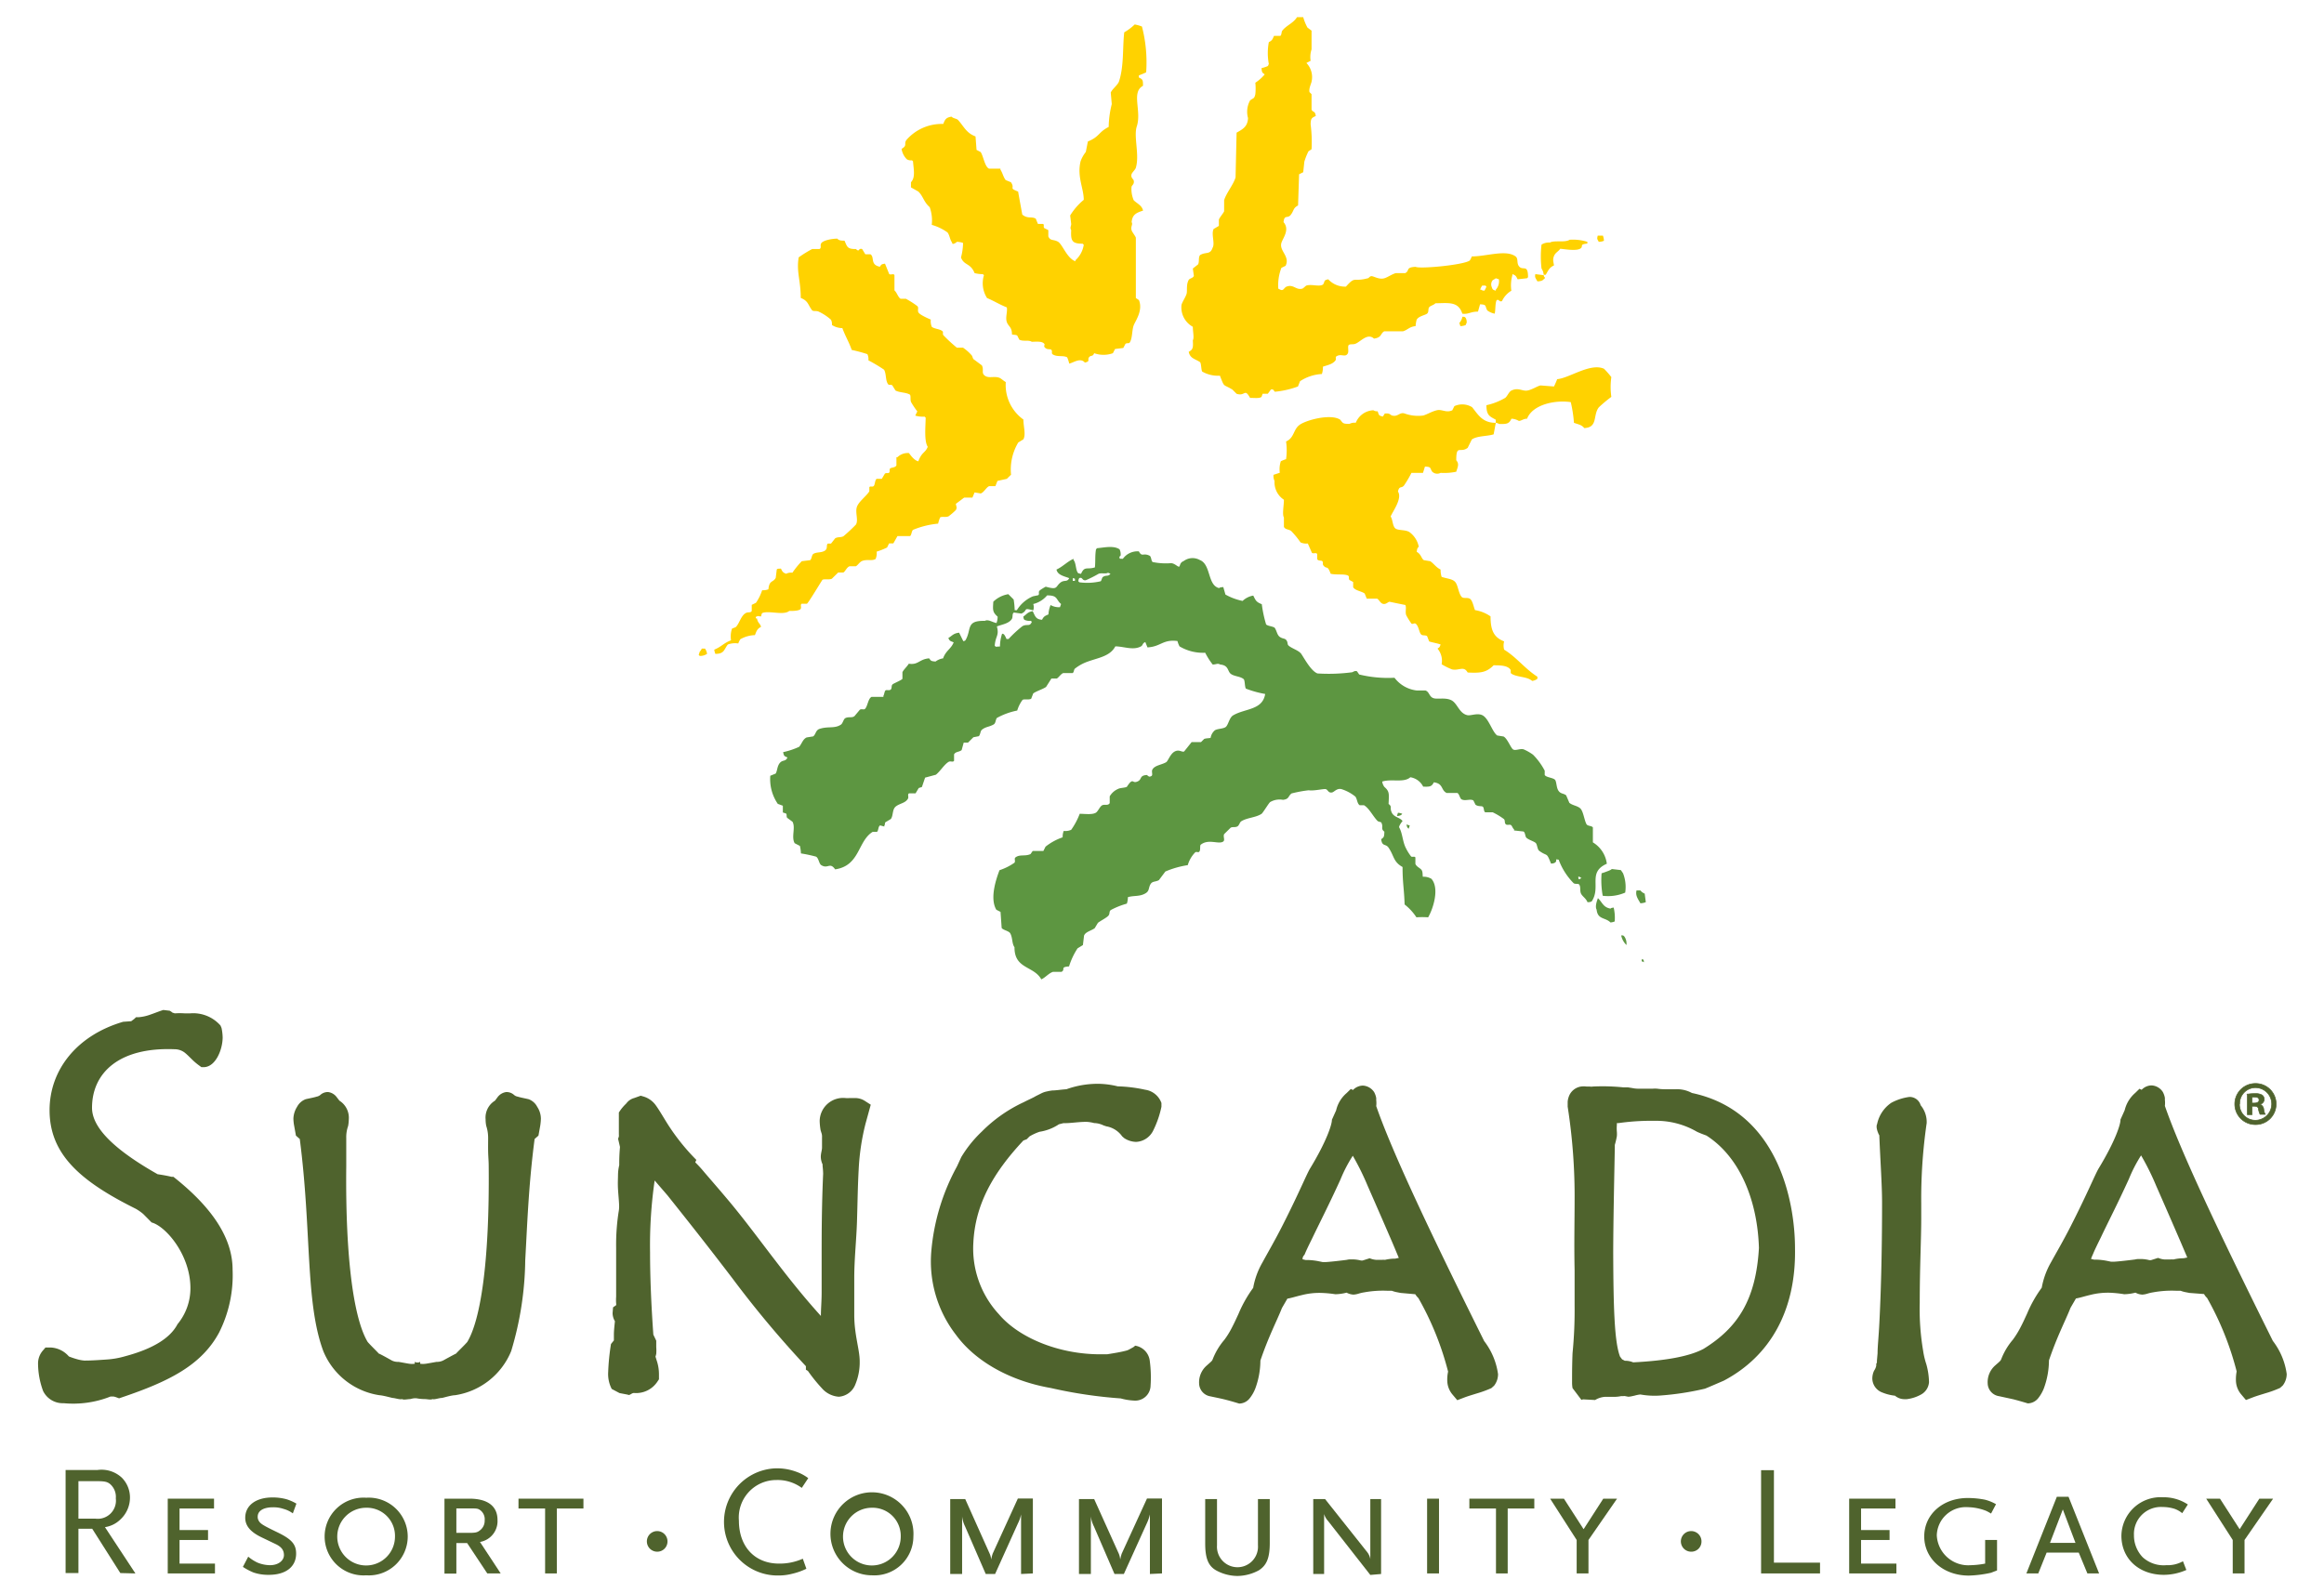 <svg id="suncadia-resort-logo" data-name="suncadia-resort-logo" xmlns="http://www.w3.org/2000/svg" width="248" height="170" viewBox="0 0 248 170"><defs><style>.cls-1,.cls-2,.cls-5{fill:#4f632d;}.cls-1,.cls-3,.cls-4{fill-rule:evenodd;}.cls-3{fill:#ffd200;}.cls-4{fill:#5d9641;}.cls-5{stroke:#4f632d;stroke-width:0.07px;}</style></defs><path class="cls-1" d="M13,149.15l-.29.1-.3-.11a1.43,1.43,0,0,0-.29-.08l-.33,0a10.82,10.82,0,0,1-5,.71,2.33,2.33,0,0,1-2.19-1.3,8.61,8.61,0,0,1-.54-3,2.11,2.11,0,0,1,.55-1.36l.24-.28.63,0a2.73,2.73,0,0,1,1.87.95,8.43,8.43,0,0,0,.89.3,3.84,3.84,0,0,0,.77.14c.82,0,1.59-.06,2.34-.11a9.12,9.12,0,0,0,2-.35c3.08-.82,4.85-2,5.59-3.42a6,6,0,0,0,1.38-3.86c0-3.54-2.63-6.6-4.14-7l-.89-.9a5.13,5.13,0,0,0-.8-.56c-5.89-2.93-9.2-5.8-9.2-10.52,0-4.32,2.93-8,7.85-9.44L14,109l.32-.24.2-.19.3,0a4.79,4.79,0,0,0,1.26-.29c.47-.16.92-.35,1.35-.48l.68.08a1.64,1.64,0,0,1,.29.2l.25.08a7.7,7.7,0,0,1,1.07,0l.57,0a3.88,3.88,0,0,1,3.24,1.3l.11.26a5.53,5.53,0,0,1,.12,1c0,1.26-.71,3.09-1.94,3.18l-.33,0-.26-.19a6.43,6.43,0,0,1-.8-.69c-.2-.19-.39-.39-.59-.56a1.78,1.78,0,0,0-1.21-.47c-6-.24-8.81,2.58-8.81,6.25,0,2,2.09,4.31,7,7.09.54.08,1,.16,1.5.28l.19,0c4.15,3.28,6.31,6.55,6.31,9.9a13.6,13.6,0,0,1-1.45,6.74C21.48,145.74,18,147.46,13,149.15Z"/><path class="cls-1" d="M74.19,124.06a13,13,0,0,1,.92,1c.61.72,1.51,1.74,2.65,3.1,1.68,2,3.32,4.24,5.11,6.56,1.45,1.89,3,3.83,4.73,5.74,0-.76.08-1.6.08-2.51,0-.4,0-1.66,0-3.72,0-2.37,0-5.35.16-8.95a8,8,0,0,0-.06-.83c0-.07,0-.12,0-.17a2,2,0,0,1-.19-.8c0-.4.13-.7.13-1v-1.09a1.2,1.2,0,0,0-.08-.52l-.07-.23a6.39,6.39,0,0,1-.1-1,2.5,2.5,0,0,1,2.76-2.44,2.23,2.23,0,0,0,.41,0h.62a1.92,1.92,0,0,1,1.07.33l.59.38-.55,2a24.61,24.61,0,0,0-.74,4.95c-.1,1.78-.12,3.62-.18,5.54s-.29,4-.29,6c0,1.1,0,1.84,0,2.32s0,1.14,0,1.62c0,2.14.58,3.71.58,4.94a6.13,6.13,0,0,1-.45,2.45,2.05,2.05,0,0,1-1.77,1.35,2.62,2.62,0,0,1-1.8-.89,17.06,17.06,0,0,1-1.51-1.87L86,146.2v-.38a110.45,110.45,0,0,1-7.83-9.36c-3.05-4-5.37-6.9-6.93-8.86L69.86,126a48.12,48.12,0,0,0-.49,7.65q0,3.9.35,8.8l.31.65v.69a4.63,4.63,0,0,1,0,.71,2.26,2.26,0,0,1-.08.3l.12.39a4.61,4.61,0,0,1,.25,1.48v.55l-.16.24a2.72,2.72,0,0,1-2.51,1.22c-.26,0-.46.31-.65.18l-.89-.17-.83-.44a3.45,3.45,0,0,1-.38-1.8,24.53,24.53,0,0,1,.3-3l.31-.38,0-.62c0-.38.05-.86.11-1.43a1.74,1.74,0,0,1-.25-.86l.05-.62.33-.23a.5.5,0,0,0,0-.19,4.88,4.88,0,0,1,0-.72c0-.84,0-1.43,0-1.81,0-.57,0-1.71,0-3.41a22.7,22.7,0,0,1,.26-3.8,3.32,3.32,0,0,0,.06-.57c0-.51-.08-1.19-.12-1.87s0-1.16,0-1.57a4.56,4.56,0,0,1,.13-1c0-.43,0-1.06.08-1.95l-.2-.87.08-.24a1.08,1.08,0,0,0,0-.22c0-.15,0-.31,0-.51,0-.42,0-.92,0-1.51l0-.33.19-.28a5,5,0,0,1,.46-.54l.15-.15a1.53,1.53,0,0,1,.83-.57l.7-.25.31.09A2.5,2.5,0,0,1,70,118c.26.36.55.84.91,1.43a22.71,22.71,0,0,0,3.25,4.22l.15.15Z"/><path class="cls-1" d="M120.93,143.8l.21-.17a1.86,1.86,0,0,1,1.56,1.66,13.2,13.2,0,0,1,.08,2.62,1.63,1.63,0,0,1-1.76,1.58,6.17,6.17,0,0,1-1.42-.23,49.13,49.13,0,0,1-7.46-1.11c-4.48-.78-8.12-2.93-10.12-5.67a12.79,12.79,0,0,1-2.64-8.9,22.9,22.9,0,0,1,2.74-9.08l.46-1a12.86,12.86,0,0,1,2.18-2.71,15.44,15.44,0,0,1,4.49-3.15c.54-.28,1-.47,1.27-.64l.6-.3a2.24,2.24,0,0,1,.62-.21,4.67,4.67,0,0,1,.57-.1c.38,0,.88-.09,1.49-.13a9.92,9.92,0,0,1,3.47-.58,9.05,9.05,0,0,1,2,.27,15.41,15.41,0,0,1,2.92.36,2.17,2.17,0,0,1,1.75,1.42v.4a10.44,10.44,0,0,1-.86,2.5,2.15,2.15,0,0,1-1.84,1.25,2.41,2.41,0,0,1-1.27-.4l-.22-.19a2.6,2.6,0,0,0-1.69-1.07l-.3-.1a2.39,2.39,0,0,0-1-.25,3.94,3.94,0,0,0-.81-.13c-.87,0-1.62.14-2.31.14l-.16,0L113,120a5.1,5.1,0,0,1-2.07.8,5.73,5.73,0,0,0-1.06.49l-.31.31-.35.13c-3.42,3.65-5.14,7-5.34,10.89a10.33,10.33,0,0,0,2.73,7.66c2.12,2.5,6.36,4.27,10.8,4.27.23,0,.45,0,.74,0,.89-.14,1.56-.26,2-.38a1.19,1.19,0,0,0,.31-.11l.51-.28Z"/><path class="cls-1" d="M205.6,119.88a56,56,0,0,0-.58,8.55c0,.66,0,1.2,0,1.64,0,2.18-.16,5.21-.16,9a26.62,26.62,0,0,0,.36,5.09,8.35,8.35,0,0,0,.34,1.44,7.61,7.61,0,0,1,.29,1.92,1.63,1.63,0,0,1-.86,1.33,4.12,4.12,0,0,1-1.52.49h-.25a1.55,1.55,0,0,1-1-.37,4.93,4.93,0,0,1-1.35-.34,1.62,1.62,0,0,1-1.07-1.47,2,2,0,0,1,.17-.82l.05-.09a1.28,1.28,0,0,0,.2-.5v-.19l.07-.12,0-.2.07-.8c0-.72.12-1.78.19-3.21.15-2.86.29-7.14.29-12.85,0-1.86-.17-4.2-.29-7.08l0-.11a1.87,1.87,0,0,1-.15-.32,2.13,2.13,0,0,1-.14-.53l0-.21.06-.19a3.63,3.63,0,0,1,1.5-2.23,5.62,5.62,0,0,1,1.95-.63,1.23,1.23,0,0,1,1.19.89A2.79,2.79,0,0,1,205.6,119.88Z"/><path class="cls-2" d="M172.88,144.8l.22.29.29.15a2.26,2.26,0,0,1,.73.11l.17.06c3.51-.18,6-.64,7.5-1.44,3.63-2.24,5.59-5.21,5.91-10.77-.15-5-2-9.7-5.61-12-.36-.13-.7-.26-1-.4a8.63,8.63,0,0,0-4.51-1.17,24.81,24.81,0,0,0-3.84.24l-.2,0,0,.19a4.23,4.23,0,0,0,0,.74,2.75,2.75,0,0,1,0,.46,7.37,7.37,0,0,1-.22.94l0,.3c-.08,4.19-.16,7.89-.17,11.13C172.17,139.62,172.28,143.26,172.88,144.8Zm11.06,2.57c-.19.08-1.82.79-2,.85a30.3,30.3,0,0,1-4.89.74,8.56,8.56,0,0,1-2-.12,3.41,3.41,0,0,0-.61.12l-.32.07a2.08,2.08,0,0,1-.36.05l-.31-.06a.52.52,0,0,0-.24,0,1.32,1.32,0,0,0-.24,0,3.67,3.67,0,0,1-.59.07c-.37,0-.74,0-1.09,0a2.31,2.31,0,0,0-1.07.34l-1.3-.07-.16.06-.95-1.26a3.39,3.39,0,0,1-.05-.52v-.62c0-.42,0-1.32.05-2.59a46.7,46.7,0,0,0,.22-5.09c0-1.31,0-2.57,0-3.75-.06-2.89,0-5.33,0-7.37a62,62,0,0,0-.74-10.1c0-.19,0-.35,0-.52a2,2,0,0,1,.11-.52,1.64,1.64,0,0,1,1.32-1.11,2.34,2.34,0,0,1,.59,0l.32,0a1.12,1.12,0,0,0,.36,0,21.71,21.71,0,0,1,3.25.09l.49,0,.44.07a3.06,3.06,0,0,0,.57.07h1.64a3.31,3.31,0,0,1,.45,0,6.29,6.29,0,0,0,.86.06l1.13,0a3.33,3.33,0,0,1,1.73.4c9.14,1.92,11,11.5,11,16.59C191.67,139.88,188.88,144.77,183.94,147.37Z"/><path class="cls-1" d="M233.64,138l-.51-.1a3.52,3.52,0,0,1-.43-.13h-.44a11.06,11.06,0,0,0-2.51.17,4.18,4.18,0,0,0-.57.13,2.32,2.32,0,0,1-.56.11,1.67,1.67,0,0,1-.74-.21,5.11,5.11,0,0,1-1.2.17,12.07,12.07,0,0,0-1.53-.16,7.66,7.66,0,0,0-2.08.23c-.64.15-1.14.32-1.54.38l-.58,1c-.51,1.3-1.44,3.06-2.3,5.61a8.72,8.72,0,0,1-.55,3,4.08,4.08,0,0,1-.57,1,1.45,1.45,0,0,1-1.14.59c-.73-.22-1.13-.33-1.55-.44l-1.52-.33a1.42,1.42,0,0,1-1.21-1.37,2.37,2.37,0,0,1,.85-1.95c.15-.14.32-.27.45-.41a.56.56,0,0,0,.14-.2,7.17,7.17,0,0,1,1.25-2.1,9.69,9.69,0,0,0,.8-1.29c.26-.49.49-1,.72-1.5a13.54,13.54,0,0,1,1.56-2.76,8.44,8.44,0,0,1,1-2.73c.55-1,1.29-2.26,2.08-3.81,1.78-3.49,2.65-5.63,3-6.2,1.78-2.93,2.35-4.74,2.32-5.2l.45-1a3.52,3.52,0,0,1,1.13-1.85l.45-.44.23.11a1.5,1.5,0,0,1,1.05-.47,1.52,1.52,0,0,1,1.21.7,2.1,2.1,0,0,1,.22.63l0,.22a2.76,2.76,0,0,1,0,.64c1.7,4.89,5.62,13.2,11.52,25.08a7.45,7.45,0,0,1,1.48,3.53,2,2,0,0,1-.42,1.23l-.29.26a11.23,11.23,0,0,1-1.56.57c-.47.15-.94.28-1.4.46l-.68.26-.49-.58a2.36,2.36,0,0,1-.57-1.34,4.38,4.38,0,0,1,.07-1.13,32,32,0,0,0-3.16-7.85,1.53,1.53,0,0,1-.32-.41Zm-10.51-3.63.34.08.3,0a6.71,6.71,0,0,1,1.13.14l.39.08.23,0c.2,0,1-.07,2.32-.24a1.72,1.72,0,0,1,.35-.05h.27a3.84,3.84,0,0,1,.9.12l.18,0,.76-.24a2.15,2.15,0,0,0,.69.17c.29,0,.49,0,.62,0a1.89,1.89,0,0,1,.32,0,4.69,4.69,0,0,1,1.09-.13l.39-.08-.66-1.55c-.59-1.37-1.48-3.42-2.67-6.13a27.23,27.23,0,0,0-1.6-3.22,15.45,15.45,0,0,0-1.3,2.52c-1.22,2.68-2.29,4.74-3,6.25-.36.73-.65,1.32-.84,1.79A3.49,3.49,0,0,0,223.13,134.41Z"/><path class="cls-1" d="M149.46,138l-.51-.1a4.14,4.14,0,0,1-.43-.13h-.44a11.11,11.11,0,0,0-2.51.17,4.18,4.18,0,0,0-.57.13,2.32,2.32,0,0,1-.56.11,1.71,1.71,0,0,1-.74-.21,5.11,5.11,0,0,1-1.2.17A12.07,12.07,0,0,0,141,138a7.48,7.48,0,0,0-2.07.23c-.65.15-1.15.32-1.55.38l-.58,1c-.51,1.3-1.44,3.06-2.3,5.61a8.72,8.72,0,0,1-.55,3,4.08,4.08,0,0,1-.57,1,1.45,1.45,0,0,1-1.14.59c-.73-.22-1.12-.33-1.56-.44s-1-.22-1.51-.33a1.43,1.43,0,0,1-1.21-1.37,2.37,2.37,0,0,1,.85-1.95c.15-.14.31-.27.45-.41a.56.56,0,0,0,.14-.2,7.17,7.17,0,0,1,1.25-2.1,8.75,8.75,0,0,0,.8-1.29c.26-.49.49-1,.72-1.5a13.54,13.54,0,0,1,1.56-2.76,8.25,8.25,0,0,1,1-2.73c.54-1,1.28-2.26,2.07-3.81,1.78-3.49,2.65-5.63,3-6.2,1.78-2.93,2.35-4.74,2.33-5.2l.45-1a3.44,3.44,0,0,1,1.12-1.85l.45-.44.23.11a1.51,1.51,0,0,1,1.06-.47,1.54,1.54,0,0,1,1.2.7,2.1,2.1,0,0,1,.22.63l0,.22a2.76,2.76,0,0,1,0,.64c1.7,4.89,5.62,13.2,11.52,25.08a7.45,7.45,0,0,1,1.48,3.53,2,2,0,0,1-.42,1.23l-.29.26a11.72,11.72,0,0,1-1.56.57c-.47.15-.94.28-1.4.46l-.68.26-.49-.58a2.36,2.36,0,0,1-.57-1.34,4,4,0,0,1,.08-1.13,31.74,31.74,0,0,0-3.17-7.85,1.85,1.85,0,0,1-.33-.41ZM139,134.41l.34.08.31,0a6.59,6.59,0,0,1,1.12.14l.39.08.23,0c.19,0,1-.07,2.33-.24a1.55,1.55,0,0,1,.35-.05h.27a3.9,3.9,0,0,1,.89.12l.18,0,.75-.24a2.24,2.24,0,0,0,.7.17c.29,0,.49,0,.61,0a1.88,1.88,0,0,1,.33,0,4.69,4.69,0,0,1,1.09-.13l.38-.08-.65-1.55c-.59-1.37-1.48-3.42-2.67-6.13a27.49,27.49,0,0,0-1.59-3.22,15.32,15.32,0,0,0-1.31,2.52c-1.22,2.68-2.28,4.74-3,6.25-.36.73-.65,1.32-.84,1.79C139,134.14,139,134.29,139,134.41Z"/><path class="cls-2" d="M42.9,149.33c-.21.08-.69-.1-1-.12-.07,0-1-.27-1.4-.29a7.72,7.72,0,0,1-6-4.71c-1-2.69-1.29-6-1.51-9.7s-.36-8-1-12.94l-.41-.36-.18-1a4.62,4.62,0,0,1-.09-.82,2.52,2.52,0,0,1,.39-1.25,1.71,1.71,0,0,1,.93-.82c.54-.12.88-.18,1.16-.27a.87.87,0,0,0,.38-.17,1.18,1.18,0,0,1,.85-.32,1.37,1.37,0,0,1,.93.57l.27.35a2.15,2.15,0,0,1,1,2,4.29,4.29,0,0,1-.07.7,3.59,3.59,0,0,0-.2,1.29c0,.53,0,1,0,1.45s0,1,0,1.53c-.11,10.25.87,16.45,2.29,18.79.42.47.83.85,1.19,1.24.09,0,1.36.72,1.36.72a1.45,1.45,0,0,0,.73.16c.06,0,1.1.2,1.16.2a2.15,2.15,0,0,0,.58,0v-.2l.19.07h.2l.19-.07v.2a2.18,2.18,0,0,0,.58,0c.06,0,1.1-.19,1.16-.2a1.49,1.49,0,0,0,.73-.16s1.27-.7,1.35-.72c.36-.39.78-.77,1.2-1.24,1.42-2.34,2.39-8.54,2.29-18.79,0-.52-.05-1-.06-1.53s0-.92,0-1.45a4.09,4.09,0,0,0-.2-1.29,3.4,3.4,0,0,1-.07-.7,2.11,2.11,0,0,1,1-2l.26-.35a1.39,1.39,0,0,1,.94-.57,1.2,1.2,0,0,1,.85.32.8.8,0,0,0,.38.17c.28.09.62.15,1.15.27a1.67,1.67,0,0,1,.93.82,2.33,2.33,0,0,1,.39,1.25,5.61,5.61,0,0,1-.08.82l-.18,1-.41.36c-.65,4.94-.79,9.25-1,12.94a34.85,34.85,0,0,1-1.5,9.7,7.72,7.72,0,0,1-6,4.71c-.38,0-1.32.29-1.39.29-.32,0-.8.2-1,.12-.2.11-.55,0-.86,0,0,0-.4,0-.77-.07s-.73.08-.77.07C43.44,149.34,43.09,149.44,42.9,149.33Z"/><path class="cls-3" d="M121.09,2.61a4.1,4.1,0,0,1,.77.22,15.22,15.22,0,0,1,.45,4.89c-.22.11-.51.22-.78.33v.22c.41.2.45.26.44.89-1.28.69-.12,2.68-.66,4.33-.36,1.08.32,3.08-.11,4.44-.06.18-.4.49-.45.67-.1.38.18.49.23.66.09.39-.17.49-.23.67a3,3,0,0,0,.23,1.44c.35.36.87.53,1,1.11-.68.22-1.15.4-1.22,1.23.16.29-.13.43,0,.88.06.19.39.59.45.78v6.44l.33.22c.44,1.1-.34,2.16-.55,2.67s-.13,1.44-.45,1.88c-.11.1-.28,0-.44.12l-.23.44-.88.11-.23.45a3,3,0,0,1-2,0c-.15.41-.35.17-.55.44s.18.42-.44.56c-.48-.56-1.19,0-1.67.11a3.51,3.51,0,0,0-.22-.67c-.42-.24-1.08,0-1.56-.33-.14-.12,0-.29-.11-.45s-.4,0-.66-.22,0-.3-.11-.44c-.23-.3-.81-.23-1.34-.22-.35-.23-.91,0-1.33-.23l-.22-.44c-.15-.09-.45-.07-.56-.11,0-.83-.38-.83-.55-1.33s.09-1.09,0-1.56c-.78-.31-1.37-.69-2.11-1a2.94,2.94,0,0,1-.33-2.44l-.12-.11a3.57,3.57,0,0,1-.88-.11c-.44-1.1-1.12-.79-1.45-1.67a6.18,6.18,0,0,0,.22-1.55,2.1,2.1,0,0,0-.66-.12.75.75,0,0,1-.45.23l-.11-.23c-.19-.28-.22-.73-.44-1A5.36,5.36,0,0,0,99.43,24a4.18,4.18,0,0,0-.22-1.89c-.64-.55-.7-1.19-1.22-1.67L97.21,20v-.55c.5-.51.28-1.41.22-2.23l-.11-.11a.84.84,0,0,1-.55-.11,2,2,0,0,1-.56-1.11c.69-.4.17-.54.56-1a5,5,0,0,1,3.89-1.66c.18-.48.3-.69.88-.78.18.19.45.18.67.33.65.7.88,1.41,1.89,1.78l.11,1.44.44.23c.29.42.43,1.56.89,1.77h1.22v.11c.25.38.29.76.56,1.11l.56.23c.49.72-.3.57.77,1,0,.06.44,2.44.44,2.45.58.49,1,.17,1.44.44l.23.56h.55c.16.1,0,.29.12.44l.44.22v.67c.22.5.49.29,1,.55s.95,1.76,1.89,2.11v-.11a2.78,2.78,0,0,0,.89-1.66l-.12-.11c-1.13,0-1.28-.3-1.22-1.45-.16-.26,0-.41,0-.66L114.2,23a6.7,6.7,0,0,1,1.45-1.67c0-1.23-.73-2.46-.34-4.11a3.49,3.49,0,0,1,.56-1l.22-1.12c1.25-.5,1.12-1,2.22-1.55a10.66,10.66,0,0,1,.33-2.44l-.11-1.23c.17-.4.75-.79.89-1.21.53-1.66.36-3.55.55-5.22A5.77,5.77,0,0,0,121.09,2.61ZM170.5,25.15h.55a1.71,1.71,0,0,1,.11.55,1.43,1.43,0,0,1-.55.11C170.44,25.5,170.4,25.52,170.5,25.15ZM81.22,65.79c-.33,0-.3-.08-.44,0s-.16,0-.11.22h.11c.09.5.29.47.44.89-.42.22-.48.43-.66.89a3.35,3.35,0,0,0-1.56.44,2.69,2.69,0,0,0-.22.45,2.24,2.24,0,0,0-1.11.11c-.42.52-.35,1-1.33,1a1.68,1.68,0,0,1-.12-.45c.75-.3,1-.7,1.79-1a2.63,2.63,0,0,1,.1-1.23c.11-.09.35-.11.45-.22.36-.41.52-1.16,1-1.44.27-.17.51,0,.66-.23v-.66l.45-.22A5.23,5.23,0,0,0,81.33,63,1.69,1.69,0,0,0,82,62.9c.09-1,.49-.7.78-1.22l.11-.89c.1-.14.24-.06.44-.11.16.32.2.43.56.56a1.16,1.16,0,0,1,.67-.11,9,9,0,0,1,1-1.23l.89-.11c.17-.11.16-.52.33-.66.35-.23.84-.11,1.22-.34s.13-.61.34-.77h.34l.44-.56c.3-.18.57-.07.88-.22A17.14,17.14,0,0,0,91.33,56c.3-.45-.09-1.3.11-1.89s1-1.13,1.33-1.67V52c.1-.15.29,0,.45-.11s.13-.65.33-.78h.55l.33-.56c.16-.11.34,0,.45-.1s0-.34.11-.45.55-.07.67-.33V48.8h.11A1.55,1.55,0,0,1,97,48.36c.21.29.58.79,1,.88.35-1,.75-.89,1-1.55-.4-.63-.23-2.18-.22-3.11l-.11-.11a2.9,2.9,0,0,1-1-.11l.22-.45a8.15,8.15,0,0,1-.67-1c-.11-.3,0-.58-.11-.78-.4-.26-1.11-.21-1.55-.45l-.34-.55c-.15-.11-.33,0-.44-.11-.31-.4-.18-1.11-.44-1.56a17.14,17.14,0,0,0-1.67-1,1.21,1.21,0,0,0-.11-.66,16.28,16.28,0,0,0-1.67-.45c-.32-.91-.66-1.41-1-2.33a2.06,2.06,0,0,1-1.11-.33,1.06,1.06,0,0,0-.1-.56,5.35,5.35,0,0,0-1.34-.88c-.27-.1-.5,0-.67-.12-.47-.61-.4-1-1.22-1.33,0-1.89-.48-2.78-.22-4.33a12.49,12.49,0,0,1,1.44-.89h.78c.27-.14,0-.41.22-.66s1-.44,1.67-.45c.21.2.35.21.78.22.28.61.26.91,1.22.89.42.4.21-.13.66,0l.34.56h.55c.47.32-.07,1.11,1,1.33.18-.26.16-.26.55-.33l.45,1.11c.18.13.45-.09.56.11V31c.26.21.39.75.66.89h.56a9.61,9.61,0,0,1,1.22.78c.18.17,0,.42.11.66s.94.62,1.33.78a1.48,1.48,0,0,0,.11.78c.32.23.78.2,1.11.44.16.11,0,.28.12.45a16.32,16.32,0,0,0,1.44,1.33h.66a5,5,0,0,1,.89.78c.13.13.11.29.22.44l.9.67c.25.51-.1.81.33,1.11s1,0,1.55.22c.16.06.46.34.67.45a4.53,4.53,0,0,0,1.88,4c0,.75.28,1.58,0,2.11l-.55.34a5.64,5.64,0,0,0-.77,3.44l-.45.44-1,.22-.22.56h-.67c-.31.14-.55.66-.89.78l-.66-.11-.23.55h-.88l-.89.67c.05.3.15.41,0,.66a6.64,6.64,0,0,1-.78.67c-.29.13-.68,0-.89.11a3.51,3.51,0,0,0-.22.67,9.25,9.25,0,0,0-2.67.66c-.17.12-.16.57-.33.67H95.77l-.44.78h-.45l-.22.44a8.24,8.24,0,0,1-1.11.44,1.57,1.57,0,0,1-.11.78c-.4.25-.92,0-1.45.22-.24.09-.47.47-.66.56h-.67c-.32.12-.43.53-.67.67h-.55l-.67.66c-.32.14-.76,0-1,.11-.22.32-1.51,2.48-1.66,2.56h-.56c-.18.12,0,.36-.11.55s-.73.23-1.22.22c-.6.51-2.21-.08-2.89.23C81.25,65.58,81.27,65.56,81.22,65.79Zm86.28-40.2a5.2,5.2,0,0,1,1.89.22V26c-.95.08-.33.3-.78.55s-1.61.05-2.11,0c-.22.32-.51.39-.67.78s-.05.64,0,1c-.5.22-.62.56-.88,1h-.22a1.39,1.39,0,0,0-.23-.67,10.84,10.84,0,0,1,0-2.55,1.42,1.42,0,0,1,.89-.22C165.88,25.62,167,25.92,167.5,25.59Zm-3.66,3.67.89.11c.06.2,0,.11.1.22s0,.11-.1.22-.24.21-.67.22C163.87,29.67,163.76,29.63,163.84,29.26Zm-4.22.44c-.09.08-.25.15-.34.22a.71.71,0,0,0-.11.67c.12.34.11.32.45.44v-.11a1.34,1.34,0,0,0,.33-1.11Zm-1.45.78a1.8,1.8,0,0,0-.22.44h.11c.12.09.11.07.34.11a2,2,0,0,0,.22-.44l-.11-.11Zm-2.11,3.33c.23,0,.22,0,.34.11a.91.91,0,0,1,.11.55c-.09.12,0,0-.11.23a1.78,1.78,0,0,1-.56.11l-.11-.34A1.42,1.42,0,0,0,156.06,33.81ZM74.89,69.23h.34a1.17,1.17,0,0,1,.22.56,1.32,1.32,0,0,1-.78.22l-.11-.11.11-.34A1.12,1.12,0,0,0,74.89,69.23Zm63.52-67.4h.66a5.26,5.26,0,0,0,.45,1.11l.44.33v2a2.6,2.6,0,0,0-.1,1.22l-.45.23a2.18,2.18,0,0,1,.55,2c-.05.25-.31.74-.22,1.11l.22.22v1.66c.16.32.37.08.45.67-.43.2-.54.25-.55.89a14.63,14.63,0,0,1,.1,2.66l-.33.22a6.73,6.73,0,0,0-.44,1.11l-.12,1.12-.44.22-.11,3.33c-.54.27-.43.55-.78,1s-.68-.08-.77.78c.7.8-.08,1.71-.23,2.22-.25.85.95,1.43.45,2.44l-.45.22a5.17,5.17,0,0,0-.33,2.22l.22.11c.35.16.37-.21.67-.33.73-.28,1,.4,1.66.22.09,0,.36-.3.45-.33.56-.18,1.35.16,1.77-.11.25-.34,0-.44.56-.56a2.41,2.41,0,0,0,1.89.78c1.06-1.18.73-.46,2.33-.89.13,0,.19-.25.44-.22s.8.38,1.33.22c.35-.1.83-.45,1.23-.55h1c.51-.27,0-.62,1.11-.67.39.24,5.05-.18,5.77-.67a2,2,0,0,0,.22-.44c1.58,0,3.63-.76,4.67,0,.3.22.11.67.33,1,.42.63,1-.29,1,1.22l-.11.11-1,.11c-.16-.32-.19-.42-.56-.55v.11a4,4,0,0,0-.11,1.66,2.54,2.54,0,0,0-1,1.11c-.31.12-.28-.22-.56-.11-.18.29-.12,1.13-.22,1.45a2,2,0,0,1-.78-.34c-.29-.46,0-.63-.78-.66l-.22.78c-.83,0-1,.31-1.67.22-.43-1.33-1.45-1.13-2.88-1.11-.16.2-.54.25-.67.44s0,.5-.22.67-.91.26-1.11.66a4,4,0,0,0-.11.67c-.66.06-.85.41-1.34.55h-2c-.43.23-.24.67-1.1.78-.7-.64-1.44.36-2,.56-.28.09-.49,0-.67.11s0,.62-.11.89c-.26.51-.72,0-1.22.33-.16.09,0,.3-.11.44-.31.41-.79.48-1.34.67a2.12,2.12,0,0,1-.11.78,4.67,4.67,0,0,0-2.33.77l-.22.56a9.65,9.65,0,0,1-2.44.56c-.13,0-.11-.33-.45-.23l-.33.45h-.55l-.12.33c-.22.19-.82.1-1.22.11-.61-1.09-.5-.13-1.44-.44l-.45-.45c-.53-.32-.73-.36-.86-.48s-.2-.31-.47-1a3.42,3.42,0,0,1-1.89-.44c-.12-.21-.09-.8-.22-1-.52-.36-1.07-.38-1.22-1.11.48-.24.48-.49.44-1.23.16-.26,0-.91,0-1.44a2.36,2.36,0,0,1-1.21-2.33c.08-.33.47-.88.55-1.22s-.06-.95.22-1.45c.1-.18.48-.19.55-.44l-.11-.78.56-.44c.16-.29,0-.75.22-1,.63-.37,1.07,0,1.33-.78.28-.46-.17-1.45.11-2l.56-.33v-.67c.09-.25.47-.67.56-.89V21.37c.23-.77,1-1.67,1.22-2.44l.11-4.77c.61-.35,1.18-.61,1.22-1.56a2.5,2.5,0,0,1,.22-1.88c.32-.27.45-.14.56-.67a6,6,0,0,0,0-1.22,4.47,4.47,0,0,0,1-.89c-.28-.2-.3-.21-.34-.67a3.51,3.51,0,0,0,.67-.22c.09-.11,0,0,.11-.22a6.24,6.24,0,0,1,0-2.33c.36-.19.39-.29.55-.67h.67c.16-.09.11-.41.22-.56C137.28,2.7,138,2.49,138.41,1.83Zm21.21,43.3-.23,1.23c-.71.22-1.77.15-2.33.55l-.44.89c-.81.61-1.22-.41-1.22,1.33.36.4.13.77,0,1.22a6.15,6.15,0,0,1-1.67.12.77.77,0,0,1-.89-.12c-.28-.4-.06-.52-.78-.55l-.21.67c-.58,0-.62,0-1.23,0a11.85,11.85,0,0,1-.78,1.33c-.28.37-.51,0-.66.66.49.76-.57,2.13-.78,2.67.23.36.19.91.45,1.22s1.08.15,1.55.44a2.55,2.55,0,0,1,1,1.56c-.17.18-.17.22-.22.55.5.27.48.71.77.89l.67.11c.4.26.61.65,1.11.89a2.35,2.35,0,0,0,.11.78c.51.19,1.15.2,1.45.55s.33,1.12.66,1.56c.2.25.59.06.89.22s.41.87.56,1.22a4,4,0,0,1,1.66.67c0,1.51.36,2.24,1.45,2.67a1.64,1.64,0,0,0,0,.88c1.35.83,2.17,2,3.55,2.89v.22a1.17,1.17,0,0,1-.56.23c-.54-.49-1.63-.38-2.22-.78-.14-.11,0-.3-.11-.45-.32-.41-1-.44-1.78-.44-.77.77-1.38.84-2.77.77-.43-.75-.9-.17-1.67-.33a7.61,7.61,0,0,1-1.11-.55,2,2,0,0,0-.44-1.67c.22-.15.23-.15.33-.44-.21-.1-1.09-.26-1.22-.33l-.22-.56c-.22-.16-.5,0-.67-.22s-.21-.69-.44-1-.37,0-.56-.12a7.53,7.53,0,0,1-.55-.88c-.15-.36.05-.85-.11-1.11-.05,0-1.67-.34-1.67-.34-.17,0-.35.28-.67.23s-.44-.45-.66-.56h-1.11l-.22-.55c-.35-.26-1-.3-1.23-.67v-.56L144,61.9c-.11-.15,0-.34-.11-.44-.35-.24-1.27-.07-1.89-.22-.37-1-.4-.42-.78-.89-.11-.14,0-.34-.11-.45s-.43,0-.55-.22v-.55c-.12-.19-.38,0-.56-.12l-.44-1a1.45,1.45,0,0,1-.78-.12,9.15,9.15,0,0,0-1-1.22c-.27-.19-.64-.14-.77-.44v-1c-.2-.32,0-1.27,0-1.89a2.22,2.22,0,0,1-1-2,1.31,1.31,0,0,1-.11-.66l.67-.22a2.77,2.77,0,0,1,.11-1.23,4.08,4.08,0,0,1,.56-.22,6.65,6.65,0,0,0,0-1.89c.89-.39.75-1.26,1.44-1.77s3.3-1.22,4.33-.56c.31.37.26.46,1,.45a1.24,1.24,0,0,1,.67-.12,2.12,2.12,0,0,1,1.88-1.33.74.74,0,0,0,.45.11c.15.38.08.46.56.56l.21-.33H148c.34,0,.38.17.55.22.64.17.79-.38,1.33-.22a4.22,4.22,0,0,0,2,.22c.44-.13.88-.42,1.44-.56s1,.31,1.66,0l.22-.44a2,2,0,0,1,1.89.11C157.72,44.23,158.18,45.14,159.62,45.13Zm0,0V44.8c-.64-.36-1-.45-1-1.55a6.9,6.9,0,0,0,2-.78c.23-.17.39-.64.66-.78.72-.36,1.17.07,1.67,0s1.1-.48,1.44-.55l1.44.11a8.27,8.27,0,0,0,.34-.78c1.28-.1,3.54-1.77,5-1.11a9.37,9.37,0,0,1,.78.89,7.46,7.46,0,0,0,0,2.11,15,15,0,0,0-1.33,1.11c-.66.83-.07,2.16-1.56,2.22-.27-.35-.63-.39-1.1-.56a13.8,13.8,0,0,0-.34-2.21c-1.82-.26-4.12.33-4.66,1.77-.42,0-.64.26-.89.23a1.71,1.71,0,0,0-.78-.23c-.25.54-.49.59-1.33.56C159.83,45.16,159.85,45.18,159.62,45.13Z"/><path class="cls-4" d="M175.21,102.35c.29.17.13,0,.23.35C175.06,102.53,175.21,102.68,175.21,102.35ZM173,99.84c.24,0,.22,0,.34.12a1.3,1.3,0,0,1,.23.8v.11l-.11-.11A2,2,0,0,1,173,99.84Zm-2.51-4c.49.43.56,1,1.37,1.14.12-.09.1-.07.34-.11a4.82,4.82,0,0,1,.11,1.48,1.4,1.4,0,0,1-.45.11c-.56-.56-1.37-.29-1.48-1.37C170.2,96.79,170.39,96.18,170.53,95.85Zm4.11-.8h.45a1.11,1.11,0,0,0,.46.34l.12.91a1.63,1.63,0,0,1-.58.12C174.83,96,174.49,95.59,174.64,95.05Zm-6.17-1.48c0,.17,0,.4.23.22l.11-.11h-.11C168.59,93.59,168.67,93.64,168.47,93.57Zm3.54-.81,1,.12.23.34a4,4,0,0,1,.23,2.06,4.59,4.59,0,0,1-2.4.34,9.23,9.23,0,0,1-.12-2.4l.34-.11C171.5,93,171.82,92.91,172,92.76ZM150.09,88l.35.11-.12.35-.11-.11C150.12,88.19,150.14,88.21,150.09,88Zm-.91-1.25a1.47,1.47,0,0,1,.46.11l-.11.12a.78.78,0,0,1-.46.11ZM106.71,69a4.41,4.41,0,0,1,.23-1.37c.2.08.11,0,.23.12a2.12,2.12,0,0,1,.23.45h.23a12.58,12.58,0,0,1,1.48-1.37c.52-.27.77.1,1-.46l-.11-.11a1.23,1.23,0,0,1-.69-.11c-.08-.12-.07-.11-.11-.34.38-.26.45-.48,1-.58.25.47.29.88,1,.92.19-.37.3-.4.68-.57a3.26,3.26,0,0,1,.23-1,1.81,1.81,0,0,0,1,.23l.12-.34c-.58-.49-.32-.93-1.49-.92a2.79,2.79,0,0,1-1.48.92,1.05,1.05,0,0,1,0,.68c-1.18-.33-.5,0-1.26.34l-.8-.11c-.22.12-.09.46-.22.68-.31.49-1,.58-1.6.8.27,1-.15,1-.23,2.06l.11.11Zm7.77-7.3V62h.23v-.23Zm3.76-.57c-.24.15-.68,0-1,.11a12.54,12.54,0,0,1-1.37.69c-.43.06-.31-.36-.69-.23-.08.12-.07.11-.11.34l.11.11a6.18,6.18,0,0,0,2.28-.11c.1-.1.13-.39.24-.46.36-.24.53,0,.8-.34Zm47.83,30.59c0,.24,0,.22-.11.34a.74.74,0,0,1-.45.11c-.51-1.29-.34-.69-1.26-1.36-.19-.14-.2-.61-.34-.8s-.69-.32-1-.57c-.18-.14-.12-.57-.34-.69l-1-.11v-.12c-.16-.11-.2-.37-.34-.46s-.43.07-.57-.11,0-.43-.23-.57a7.42,7.42,0,0,0-1.14-.68h-.8c-.17-.1-.11-.42-.23-.57s-.45,0-.8-.23l-.23-.46c-.31-.21-.87.09-1.26-.12-.18-.09-.24-.58-.45-.68h-1.14c-.64-.31-.33-1-1.37-1.14-.23.46-.42.49-1.14.46a1.85,1.85,0,0,0-1.37-1c-.69.62-2,.14-3,.46a1.23,1.23,0,0,0,.23.57c.57.5.49.74.45,1.82.42.32.09.39.34.92s.91.52,1.15.91c-.16.17-.44.61-.35.69.35.63.35,1.48.69,2.16a5.2,5.2,0,0,0,.57.92c.14.11.36-.05.46.11v.68c.12.33.55.46.68.69s.07.57.12.69a1.61,1.61,0,0,1,.91.22c.88,1,.2,3.17-.35,4.11a8.57,8.57,0,0,0-1.25,0,5.67,5.67,0,0,0-1.26-1.37c-.05-1.64-.22-2.28-.22-4-1-.56-.88-1.16-1.49-2.06-.31-.46-.69-.08-.79-.91.31-.21.32-.27.34-.8-.44-.34-.06-.49-.34-1l-.35-.11c-.48-.45-.92-1.39-1.48-1.71h-.46c-.28-.18-.26-.64-.46-.92a4.5,4.5,0,0,0-1.48-.8c-.48-.13-.77.29-1,.35-.42.09-.45-.29-.68-.35s-1.25.21-1.83.12a13.63,13.63,0,0,0-1.83.34c-.39.31-.23.6-.91.68a2,2,0,0,0-1.37.24c-.14.1-.78,1.16-.91,1.25-.61.41-1.56.41-2.17.8-.19.12-.21.47-.46.57s-.49,0-.68.12l-.69.68c-.13.27.13.65-.11.8-.5.32-1.56-.34-2.4.34-.09.14,0,.49-.11.69s-.3,0-.46.11a3.21,3.21,0,0,0-.8,1.37,9.9,9.9,0,0,0-2.39.68l-.69.92c-.4.22-.7.08-.91.46s-.1.66-.46.91c-.63.42-1.31.25-1.94.45a2.25,2.25,0,0,1-.11.69,8.13,8.13,0,0,0-1.71.68c-.21.16-.08.36-.24.58s-.78.52-1.14.79l-.34.57c-.38.28-1,.39-1.14.8l-.12,1-.57.35a7.63,7.63,0,0,0-.91,1.93c-1,.07-.34.31-.8.58h-.91c-.47.15-.82.62-1.25.8-.81-1.46-2.88-1.08-2.86-3.43-.29-.39-.18-1-.46-1.49-.16-.26-.78-.34-.91-.57l-.12-1.71-.45-.23c-.73-1.23,0-3.33.34-4.22a6.13,6.13,0,0,0,1.6-.8c.13-.2-.07-.43.11-.57.47-.35,1-.08,1.6-.35l.23-.33h1.14l.23-.46a6.1,6.1,0,0,1,1.83-1,1.75,1.75,0,0,1,.11-.68,1.55,1.55,0,0,0,.8-.12,7.76,7.76,0,0,0,.91-1.71c.53,0,1.31.12,1.71-.11.24-.13.43-.67.69-.8s.62.08.8-.23V85a1.89,1.89,0,0,1,.91-.8c.19-.11.73-.11.92-.22a3.9,3.9,0,0,1,.34-.46c.37-.34.29.11.8-.11s.16-.64,1-.69c.22.18.24.22.46.12s0-.47.12-.69c.24-.47,1-.51,1.48-.8.2-.13.43-.89.91-1.14s.75.1,1,0l.8-1h1l.34-.34c.24-.09.53-.06.69-.12a1.31,1.31,0,0,1,.45-.8c.28-.18.85-.15,1.14-.34s.39-1,.8-1.25c1.27-.76,3.15-.54,3.43-2.29a10.89,10.89,0,0,1-2.06-.57c-.13-.21-.09-.81-.22-1-.36-.32-1-.29-1.38-.57s-.21-.92-1.14-1c-.27-.17-.43,0-.8,0a7.35,7.35,0,0,1-.8-1.26,4.89,4.89,0,0,1-2.74-.68,2.59,2.59,0,0,1-.22-.57c-1.57-.2-1.76.6-3.2.68l-.23-.57c-.33.13-.24.34-.46.46-.84.46-1.84,0-2.74,0-.64,1.21-2.15,1.23-3.42,1.82a4.79,4.79,0,0,0-.91.57c-.11.14-.08.38-.23.46h-1c-.25.09-.48.47-.68.58h-.58l-.57.9c-.36.25-1,.43-1.37.69l-.22.57c-.26.15-.72,0-.92.12a3.69,3.69,0,0,0-.57,1.14,7.56,7.56,0,0,0-2.17.79c-.16.22-.11.55-.34.69-.48.28-.84.23-1.26.57-.18.15-.16.56-.34.69l-.57.11-.57.57h-.46l-.22.8c-.27.22-.65.15-.81.46v.68c-.12.19-.36,0-.57.11-.49.29-.89,1-1.37,1.38L98.72,83l-.34,1-.34.11-.34.57H97c-.19.13,0,.36-.11.57-.28.47-.81.48-1.26.8s-.28,1-.57,1.37l-.57.34c-.12.16,0,.22-.12.34v.12l-.45-.12c-.22.11-.16.56-.34.69h-.46c-1.61,1-1.34,3.61-4,4-.58-.82-.76,0-1.48-.45-.25-.14-.27-.77-.57-.91a15.21,15.21,0,0,0-1.6-.34,4.13,4.13,0,0,0-.11-.8L84.8,90c-.38-.67.12-1.66-.23-2.29L84,87.29c-.11-.17,0-.33-.12-.46l-.34-.11V86L83,85.8a4.66,4.66,0,0,1-.8-3l.57-.23c.19-.29.15-.8.46-1.15s.6-.1.8-.57c-.34-.16-.37-.12-.46-.57a8.18,8.18,0,0,0,1.71-.57c.3-.35.38-.8.8-1l.69-.11c.28-.18.26-.66.68-.8.93-.31,1.61,0,2.29-.46.19-.12.27-.57.45-.68.36-.2.73,0,1-.23l.57-.68c.22-.13.42.06.57-.11.27-.32.31-1.08.68-1.26h1.26v-.12c.09-.11.11-.48.23-.57s.43.06.57-.11,0-.43.23-.57,1-.46,1-.57v-.69c.11-.26.51-.62.68-.91,1,.17,1.12-.49,2.17-.57.2.28.21.3.68.34a1.81,1.81,0,0,1,.81-.34c.29-.83.85-1,1.13-1.71-.33-.14-.42-.11-.57-.46.42-.25.53-.5,1.15-.57l.45.91c.2-.07.12,0,.23-.11.68-1.15,0-2.11,2.06-2.06.36-.2.78.14,1.25.23a2,2,0,0,0,.12-.68c-.55-.49-.52-.71-.46-1.6a3,3,0,0,1,1.6-.8l.57.57a8.39,8.39,0,0,1,.11,1.14h.23a3.73,3.73,0,0,1,1.71-1.48l.57-.12c.16-.1,0-.31.12-.46s.65-.43.68-.45c1.35.38,1,0,1.6-.46.41-.29.68,0,.91-.45-.49-.2-1.24-.31-1.36-.92.65-.29,1.19-.88,1.82-1.14v.12c.28.32.21,1,.46,1.37.12.08.11.06.34.11.38-.87.63-.42,1.48-.69.07-.65,0-1.29.12-1.93l.11-.12c.71-.05,1.74-.32,2.4.12a1.18,1.18,0,0,1,.11.68c-.19.17-.11.08-.11.23s.11.07.35.11a1.92,1.92,0,0,1,1.71-.8c.35.65.45.12,1.14.46.21.1.16.58.34.68a7,7,0,0,0,1.94.12c.44,0,.81.51.91.34s.07-.41.46-.57a1.58,1.58,0,0,1,1.71-.11c1.21.46.81,2.7,2.06,3,.13-.09.19-.08.45-.11l.23.8a6.35,6.35,0,0,0,1.83.68,2.17,2.17,0,0,1,1.14-.57c.27.54.31.68.91.92a13.1,13.1,0,0,0,.46,2.16c.22.19.66.18.91.35.24.33.25.79.58,1s.51.11.68.34.07.43.23.57c.36.32,1.11.51,1.37.91.39.6,1.05,1.81,1.71,2.06a19,19,0,0,0,3.65-.12c.14,0,.3-.21.57-.11l.23.34a12.94,12.94,0,0,0,3.77.35,3.48,3.48,0,0,0,2.39,1.36h.92c.41.15.38.62.8.8s1.27-.09,1.94.23.83,1.39,1.71,1.6c.37.09,1.06-.25,1.6,0,.7.33,1.06,1.78,1.6,2.17l.68.11c.41.22.75,1.18,1,1.37s.74-.11,1.14,0a5.34,5.34,0,0,1,1,.57,7,7,0,0,1,1.25,1.71v.46c.19.29,1,.28,1.14.57s.11.82.35,1.14.51.23.8.46l.34.8c.34.28.79.29,1.14.57s.45,1.29.69,1.71c.11.21.58.16.68.35v1.59a3.12,3.12,0,0,1,1.49,2.28c-2.08.92-.6,2.44-1.6,4-.13.09-.19.09-.46.11-.17-.42-.53-.6-.69-.91s0-.75-.22-1c-.13-.1-.38,0-.57-.12a7,7,0,0,1-1.6-2.51Z"/><path class="cls-1" d="M14.45,167.94,11.2,163a3,3,0,0,0,1.67-.84,3.19,3.19,0,0,0,1-2.29,3,3,0,0,0-.87-2.15,3.18,3.18,0,0,0-2.6-.82H7v11H8.37v-4.73H9.84l3,4.73Zm-2.09-8a1.94,1.94,0,0,1-2.2,2.15H8.37v-4h1.79c1,0,1.27.05,1.6.32A1.81,1.81,0,0,1,12.36,159.91Z"/><polygon class="cls-1" points="22.94 167.94 22.94 166.89 19.16 166.89 19.16 164.37 22.2 164.37 22.2 163.31 19.16 163.31 19.16 161.01 22.84 161.01 22.84 159.96 17.9 159.96 17.9 167.94 22.94 167.94"/><path class="cls-1" d="M31.63,160.49a5,5,0,0,0-1.06-.47,5.58,5.58,0,0,0-1.49-.19c-1.77,0-2.91.85-2.91,2.17,0,.85.55,1.52,1.77,2.1l1.46.7c.63.3.9.65.9,1.19s-.55,1.07-1.49,1.07a3.66,3.66,0,0,1-1.32-.27,4.39,4.39,0,0,1-1-.64l-.57,1.09a6.46,6.46,0,0,0,1.13.6,4.91,4.91,0,0,0,1.64.25c1.8,0,2.91-.85,2.91-2.27,0-1-.49-1.54-2-2.27s-1.82-.91-2-1.25a.79.79,0,0,1-.1-.42c0-.62.61-1,1.63-1a3.36,3.36,0,0,1,1.12.17,3,3,0,0,1,1,.48Z"/><path class="cls-1" d="M43.51,164a4.16,4.16,0,0,0-4.43-4.14,4.15,4.15,0,1,0,0,8.28A4.15,4.15,0,0,0,43.51,164Zm-1.36,0a3.08,3.08,0,1,1-3.07-3.07A3,3,0,0,1,42.15,164Z"/><path class="cls-1" d="M53.43,167.94l-2.21-3.36a2.25,2.25,0,0,0,1.87-2.35c0-1.47-1.05-2.27-3-2.27H47.43v8H48.7v-3.26h1.15L52,167.94Zm-1.71-5.66a1.27,1.27,0,0,1-.43,1c-.35.3-.52.33-1.34.33H48.7V161H50c.92,0,1,0,1.29.22A1.21,1.21,0,0,1,51.72,162.28Z"/><polygon class="cls-1" points="62.26 161.01 62.26 159.96 55.33 159.96 55.33 161.01 58.17 161.01 58.17 167.94 59.42 167.94 59.42 161.01 62.26 161.01"/><path class="cls-1" d="M86.25,157.77a4.67,4.67,0,0,0-1.27-.68,6,6,0,0,0-2.07-.37,5.72,5.72,0,0,0,.14,11.44,5.79,5.79,0,0,0,1.51-.19,6.93,6.93,0,0,0,1.49-.53l-.38-1.07a6.08,6.08,0,0,1-2.54.52c-2.59,0-4.28-1.82-4.28-4.59a4,4,0,0,1,4-4.33,4.37,4.37,0,0,1,2.71.84Z"/><path class="cls-1" d="M97.47,164a4.43,4.43,0,1,0-4.42,4.14A4.16,4.16,0,0,0,97.47,164Zm-1.35,0a3.08,3.08,0,1,1-3.07-3.07A3,3,0,0,1,96.12,164Z"/><path class="cls-1" d="M110.22,167.94v-8h-1.6l-2.69,5.89a4.85,4.85,0,0,0-.16.63,1.81,1.81,0,0,0-.16-.63L103,160H101.4v8h1.27v-6.15a3.11,3.11,0,0,0,.31,1.06l2.21,5.09h1l2.45-5.43a3.54,3.54,0,0,0,.32-.93v6.36Z"/><path class="cls-1" d="M124,167.94v-8h-1.6l-2.7,5.89a4.85,4.85,0,0,0-.16.63,2.08,2.08,0,0,0-.15-.63L116.76,160h-1.62v8h1.27v-6.15a3.14,3.14,0,0,0,.32,1.06l2.2,5.09h1l2.46-5.43a4.45,4.45,0,0,0,.32-.93v6.36Z"/><path class="cls-1" d="M135.5,164.68V160h-1.26v4.94a2.19,2.19,0,1,1-4.37,0V160h-1.26v4.72c0,1.59.32,2.41,1.16,2.89a4.79,4.79,0,0,0,2.29.6,4.91,4.91,0,0,0,2.27-.6C135.18,167.07,135.5,166.27,135.5,164.68Z"/><path class="cls-1" d="M147.38,168V160h-1.15v6.41a1.67,1.67,0,0,0-.32-.73L141.4,160h-1.26v8h1.16v-6.4a1.85,1.85,0,0,0,.42.74l4.51,5.76Z"/><rect class="cls-2" x="152.29" y="159.96" width="1.27" height="7.98"/><polygon class="cls-1" points="163.73 161.01 163.73 159.96 156.8 159.96 156.8 161.01 159.64 161.01 159.64 167.94 160.89 167.94 160.89 161.01 163.73 161.01"/><polygon class="cls-1" points="172.56 159.96 171.09 159.96 168.99 163.22 166.89 159.96 165.42 159.96 168.25 164.37 168.25 167.94 169.51 167.94 169.51 164.37 172.56 159.96"/><polygon class="cls-1" points="194.22 167.94 194.22 166.79 189.3 166.79 189.3 156.92 187.93 156.92 187.93 167.94 194.22 167.94"/><polygon class="cls-1" points="202.37 167.94 202.37 166.89 198.6 166.89 198.6 164.37 201.64 164.37 201.64 163.31 198.6 163.31 198.6 161.01 202.27 161.01 202.27 159.96 197.33 159.96 197.33 167.94 202.37 167.94"/><path class="cls-1" d="M213.11,167.62v-3.25h-1.27v2.52a8.93,8.93,0,0,1-1.54.17,3.36,3.36,0,0,1-3.62-3.19,3.1,3.1,0,0,1,3.34-3,5.59,5.59,0,0,1,1.9.38,4.94,4.94,0,0,1,.55.3l.53-1a4.7,4.7,0,0,0-1.18-.48,9.6,9.6,0,0,0-1.83-.18c-2.68,0-4.65,1.75-4.65,4.1s2,4.18,4.76,4.18a12.3,12.3,0,0,0,2.36-.3Z"/><path class="cls-1" d="M224,167.94l-3.26-8.18h-1.25l-3.25,8.18h1.27l.89-2.22h3.43l.92,2.22Zm-2.52-3.26h-2.72l1.37-3.57Z"/><path class="cls-1" d="M233.47,160.58a4.67,4.67,0,0,0-2.66-.77,4.18,4.18,0,0,0-4.43,4.1c0,2.46,1.87,4.18,4.54,4.18a6,6,0,0,0,2.39-.52l-.36-.93a3.37,3.37,0,0,1-1.78.42,3.32,3.32,0,0,1-2.51-.84,3.36,3.36,0,0,1-.94-2.37,2.88,2.88,0,0,1,3.05-3,4.23,4.23,0,0,1,1.3.2,2.72,2.72,0,0,1,.8.46Z"/><polygon class="cls-1" points="242.57 159.96 241.1 159.96 239 163.22 236.9 159.96 235.43 159.96 238.26 164.37 238.26 167.94 239.52 167.94 239.52 164.37 242.57 159.96"/><path class="cls-2" d="M70.12,165.62a1.1,1.1,0,1,1,1.11-1.09,1.09,1.09,0,0,1-1.11,1.09Z"/><path class="cls-2" d="M180.46,165.62a1.1,1.1,0,1,1,1.11-1.09,1.08,1.08,0,0,1-1.11,1.09Z"/><path class="cls-5" d="M242.89,117.83a2.18,2.18,0,0,1-2.22,2.2,2.19,2.19,0,1,1,0-4.38A2.18,2.18,0,0,1,242.89,117.83Zm-3.91,0a1.69,1.69,0,0,0,1.7,1.74,1.74,1.74,0,0,0,0-3.48A1.69,1.69,0,0,0,239,117.83Zm1.34,1.14h-.5v-2.18a4.34,4.34,0,0,1,.83-.06,1.31,1.31,0,0,1,.76.16.58.58,0,0,1,.21.47.57.57,0,0,1-.45.51v0a.63.63,0,0,1,.4.53,1.35,1.35,0,0,0,.16.54h-.55a2.32,2.32,0,0,1-.17-.53c0-.24-.17-.34-.45-.34h-.24Zm0-1.23h.24c.28,0,.51-.1.51-.32s-.15-.33-.47-.33l-.28,0Z"/></svg>